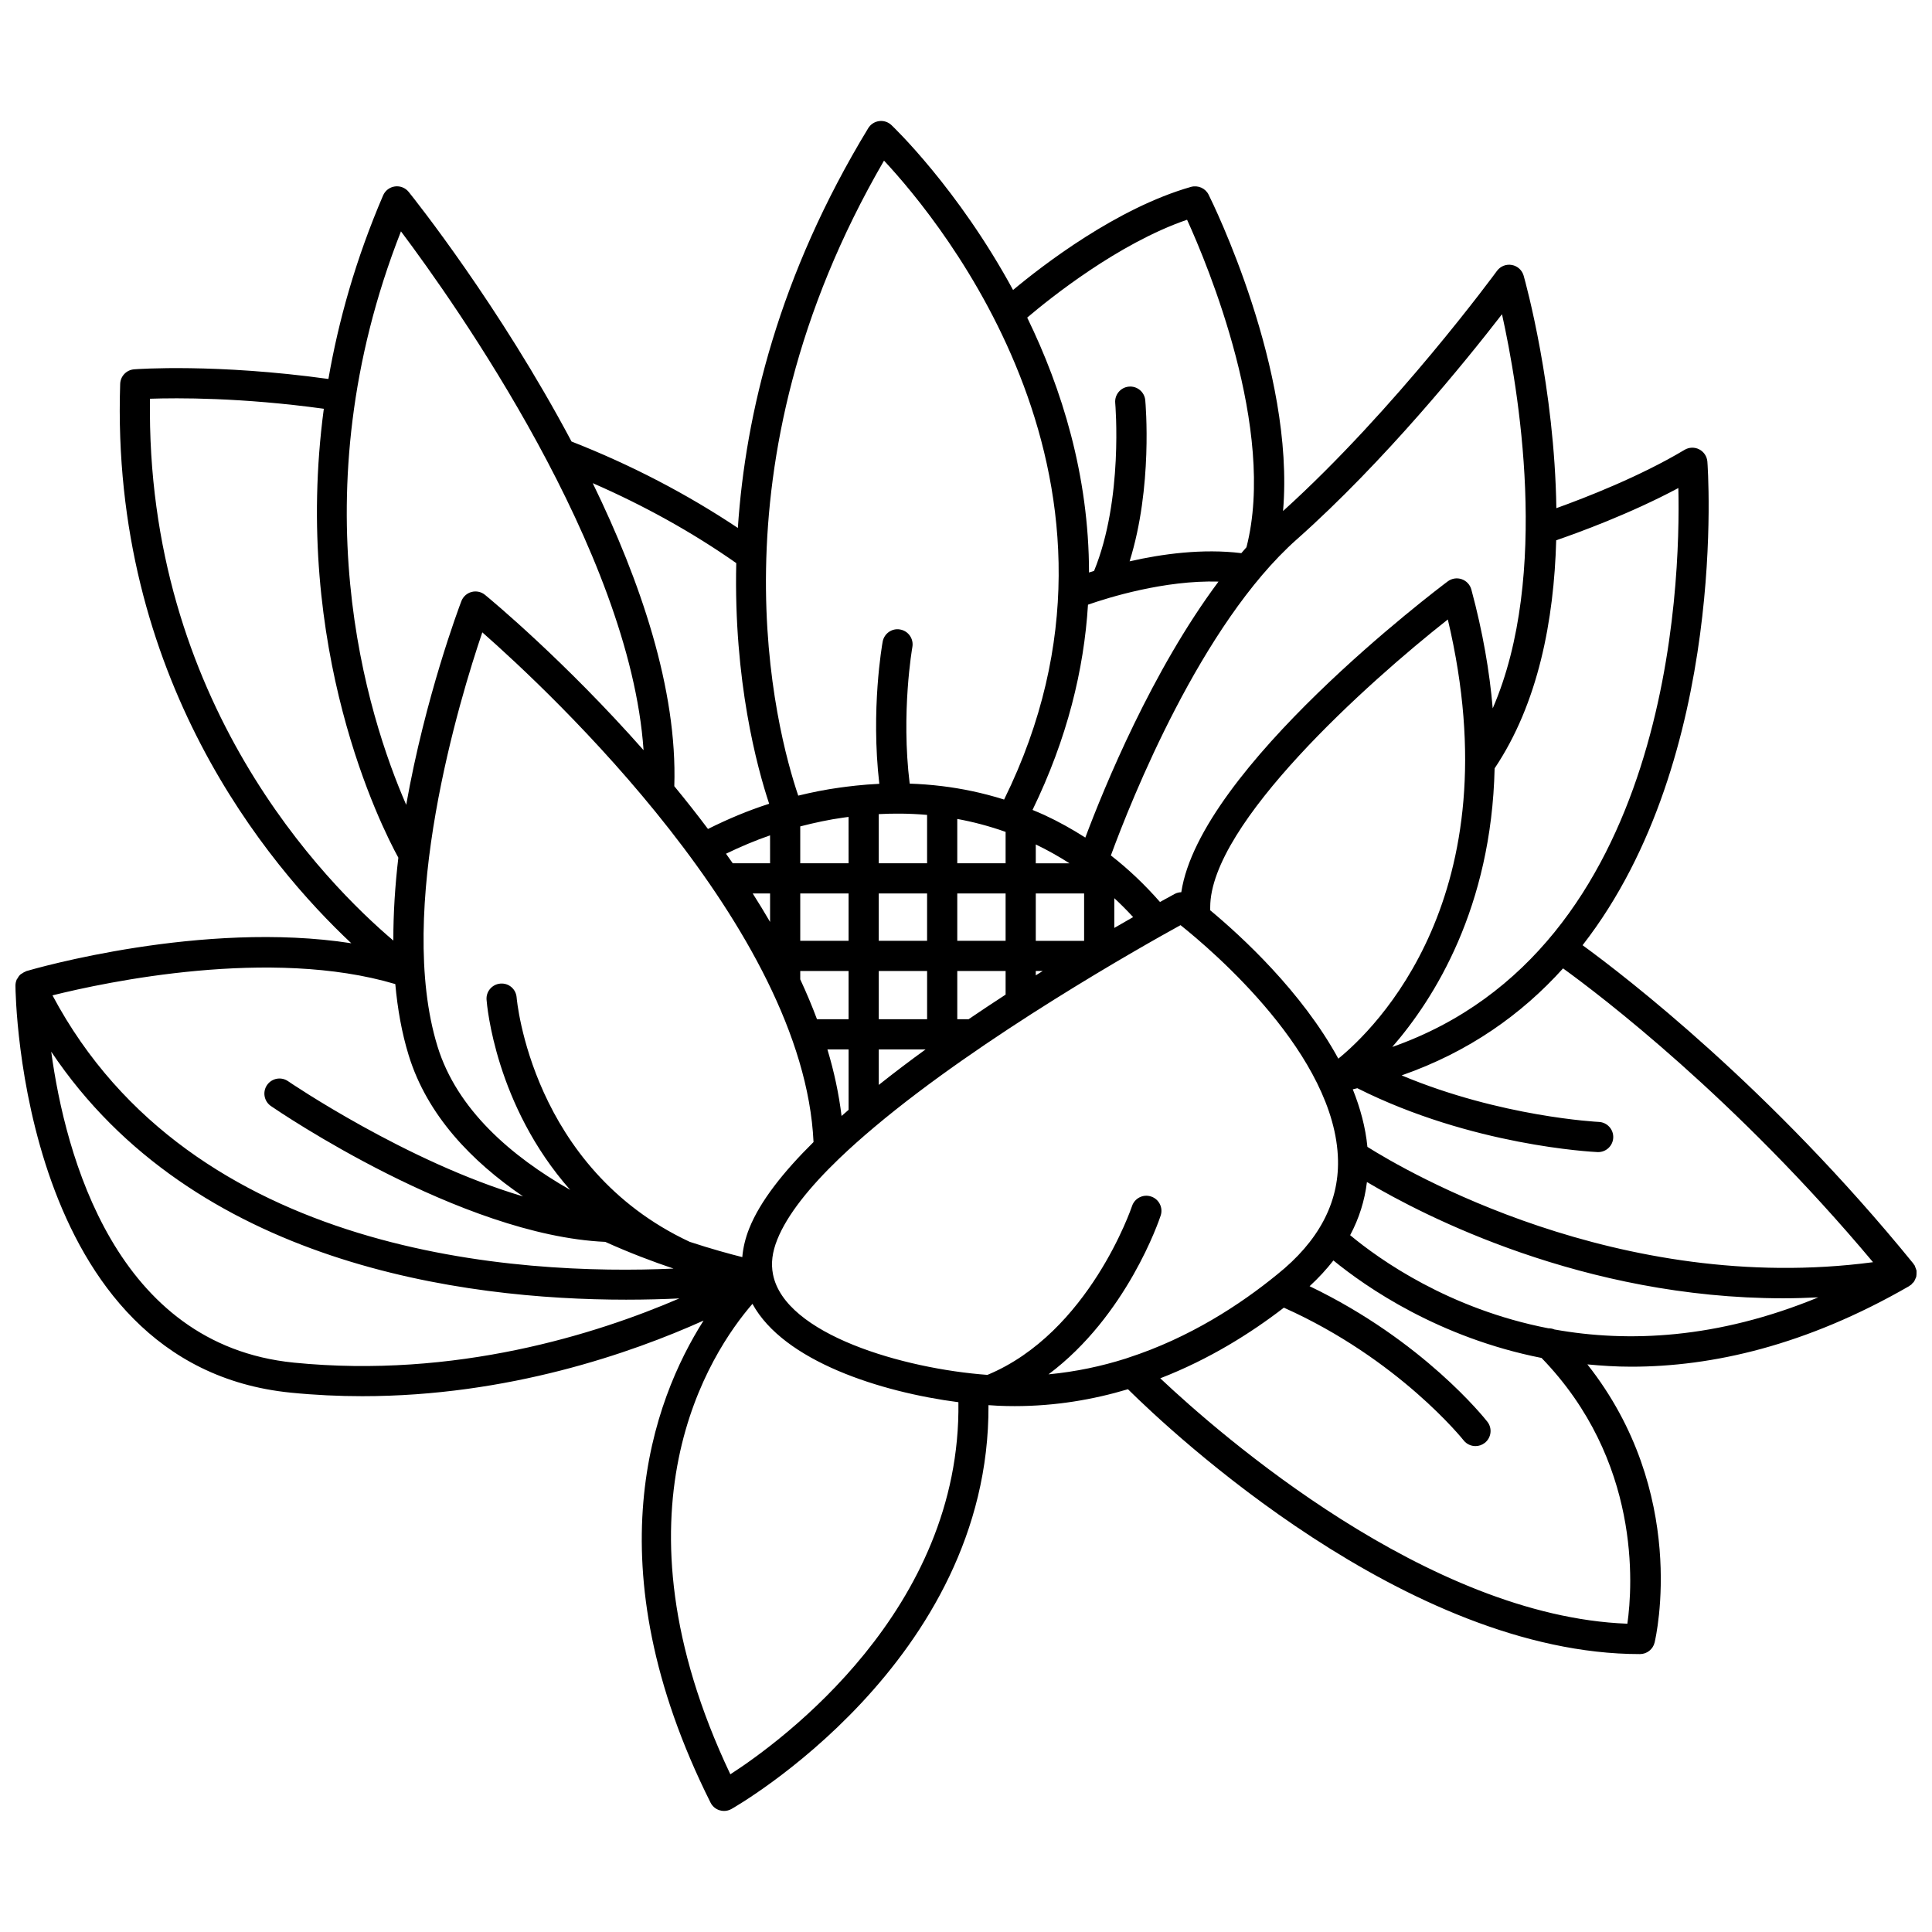 <?xml version="1.0" encoding="UTF-8"?>
<!-- Uploaded to: ICON Repo, www.iconrepo.com, Generator: ICON Repo Mixer Tools -->
<svg width="800px" height="800px" version="1.1" viewBox="144 144 512 512" xmlns="http://www.w3.org/2000/svg">
 <defs>
  <clipPath id="a">
   <path d="m148.09 176h503.81v448h-503.81z"/>
  </clipPath>
 </defs>
 <g clip-path="url(#a)">
  <path d="m651.33 483.46c0.125-0.199 0.203-0.406 0.293-0.629 0.062-0.16 0.16-0.305 0.203-0.473 0.023-0.102 0.02-0.207 0.035-0.312 0.039-0.234 0.035-0.461 0.035-0.699 0-0.184 0.027-0.359 0-0.543-0.004-0.031 0.008-0.062 0.004-0.102-0.012-0.07-0.059-0.129-0.078-0.199-0.051-0.23-0.152-0.445-0.246-0.664-0.062-0.148-0.066-0.305-0.148-0.445-0.016-0.027-0.043-0.039-0.059-0.066-0.059-0.102-0.137-0.176-0.199-0.27-0.043-0.059-0.051-0.133-0.102-0.188-37.91-46.602-76.32-76.109-87.668-84.379 38.844-49.879 33.16-127.11 33.07-128.18-0.117-1.375-0.934-2.594-2.16-3.227-1.223-0.633-2.695-0.578-3.883 0.129-11.801 7.07-26.344 12.711-33.977 15.457-0.469-31.941-8.105-59.625-8.664-61.602-0.414-1.477-1.641-2.582-3.144-2.852-1.52-0.273-3.035 0.348-3.938 1.582-0.27 0.371-26.836 36.656-56.684 63.633 3.211-37.367-18.688-81.766-19.727-83.844-0.859-1.719-2.812-2.566-4.676-2.059-19.645 5.606-39.23 20.719-47.145 27.32-14.613-26.941-31.863-43.355-32.254-43.719-0.875-0.816-2.066-1.203-3.269-1.031-1.191 0.164-2.242 0.855-2.867 1.883-23.691 38.98-32.523 75.695-34.543 105.93-13.449-8.961-28.195-16.68-44.074-22.902-19.102-35.957-41.484-64.07-43.152-66.141-0.879-1.09-2.258-1.648-3.66-1.457-1.391 0.191-2.578 1.094-3.133 2.387-7.25 16.898-11.816 33.199-14.488 48.633-29.805-4.125-50.586-2.629-51.492-2.555-2.031 0.156-3.621 1.816-3.691 3.856-2.598 77.824 39.184 127.54 61.246 148.24-39.434-6.121-83.977 6.75-86.121 7.383-0.066 0.02-0.117 0.074-0.184 0.102-0.344 0.121-0.637 0.309-0.93 0.512-0.168 0.098-0.336 0.172-0.473 0.305-0.324 0.301-0.57 0.668-0.781 1.059-0.043 0.082-0.129 0.141-0.168 0.227-0.004 0.008 0 0.02-0.008 0.027-0.211 0.496-0.336 1.027-0.336 1.594v0.062 0.004c0.012 2.098 1.238 100.66 72.953 107.82 6.457 0.645 12.785 0.938 18.969 0.938 38.641 0 71.32-11.441 90.434-20.035-13.441 21.152-29.742 64.633 1.848 127.74 0.488 0.977 1.352 1.711 2.394 2.031 0.387 0.121 0.785 0.18 1.18 0.18 0.672 0 1.344-0.172 1.945-0.504 0.699-0.387 68.531-38.938 68.141-107.04 0.102 0.008 0.199 0.012 0.301 0.02 0.043 0 0.09 0.02 0.133 0.02 0.016 0 0.027-0.008 0.043-0.008 0.695 0.043 1.414 0.105 2.086 0.133 1.477 0.062 2.93 0.094 4.383 0.094 10.777 0 20.805-1.723 30.016-4.477 11.332 11.211 73.906 70.191 135.68 70.191 1.852 0 3.461-1.27 3.891-3.07 0.41-1.73 9.027-39.711-17.82-73.703 3.762 0.359 7.602 0.613 11.609 0.613 21.461 0 46.309-5.582 73.672-21.355 0.027-0.016 0.043-0.043 0.07-0.062 0.094-0.055 0.164-0.125 0.25-0.188 0.062-0.047 0.141-0.062 0.203-0.113 0.129-0.105 0.188-0.246 0.301-0.359 0.133-0.137 0.293-0.238 0.398-0.391 0.066-0.074 0.098-0.176 0.156-0.266zm-10.953-4.965c-67.512 8.93-124.05-24.293-134-30.562-0.5-5.188-1.891-10.301-3.875-15.25 0.406-0.094 0.801-0.199 1.203-0.297 30.344 15.258 62.289 16.863 63.648 16.926 0.059 0.004 0.121 0.004 0.18 0.004 2.129 0 3.894-1.676 3.992-3.824 0.098-2.207-1.613-4.074-3.82-4.172-0.289-0.012-25.973-1.312-52.254-12.332 17.867-6.231 31.859-16.238 42.777-28.355 9.867 7.133 45.637 34.293 82.148 77.863zm-157.93 3.262c-9.754 7.965-23.188 16.77-39.516 22.07-0.188 0.051-0.363 0.105-0.543 0.188-6.41 2.039-13.273 3.512-20.523 4.199 20.742-15.516 29.312-40.805 29.73-42.086 0.688-2.094-0.453-4.356-2.551-5.043-2.09-0.695-4.356 0.445-5.047 2.547-0.113 0.336-11.387 33.555-38.32 44.727-22.223-1.637-53.695-10.707-56.824-26.641-0.574-2.926-0.211-5.867 1.141-9.238 2.641-6.59 8.57-13.918 16.363-21.418 0.105-0.098 0.211-0.18 0.305-0.285 2.738-2.625 5.715-5.266 8.848-7.906 0.082-0.07 0.176-0.133 0.25-0.211 28.633-24.074 70.887-47.871 81.098-53.488 8.488 6.766 41.203 34.621 41.73 62.34 0.215 11.34-5.203 21.508-16.141 30.246zm-210.63-170.18c17.945 15.781 85.164 78.547 87.777 135.08-7.988 7.891-14.152 15.68-17.023 22.848-1.051 2.629-1.645 5.16-1.855 7.641-3.356-0.84-8.227-2.172-13.934-4.047-41.953-19.594-45.832-64.297-45.867-64.75-0.168-2.203-2.039-3.859-4.281-3.688-2.199 0.164-3.852 2.074-3.691 4.273 0.113 1.5 2.348 27.953 22.156 50.391-15.57-8.875-29.992-21.258-35.148-38-11.164-36.23 5.918-92.242 11.867-109.75zm117.87 48.379v12.82h-12.809v-13.027c3.644-0.195 7.977-0.215 12.809 0.207zm20.809 4.5v8.32h-12.809v-11.746c4.078 0.746 8.387 1.859 12.809 3.426zm21.832-60.211c5.324-1.859 20.242-6.531 34.59-6.117-17.66 23.652-30.289 54.492-35.297 67.84-3.473-2.219-7.074-4.234-10.84-5.977-1.055-0.488-2.102-0.914-3.152-1.352 9.215-18.957 13.637-37.219 14.699-54.395zm-65.305 135.5c-0.719-5.879-1.977-11.777-3.754-17.645h5.617v16.016c-0.633 0.547-1.246 1.09-1.863 1.629zm51.469-71.957c3.086 1.484 6.062 3.152 8.934 4.996h-8.934zm12.809 12.992v12.551h-12.809v-12.551zm-20.805 12.547h-12.809v-12.551h12.809zm-20.809 0h-12.809v-12.551h12.809zm-33.613 10.211v-2.211h12.809v12.781h-8.371c-1.328-3.547-2.809-7.074-4.438-10.57zm20.809-2.211h12.809v12.781h-12.809zm-8-8h-12.809v-12.551h12.809zm-20.805-5.004c-1.48-2.543-3.019-5.059-4.602-7.547h4.602zm28.805 33.785h12.398c-4.234 3.07-8.391 6.219-12.398 9.406zm23.797-8h-2.992v-12.781h12.809v6.258c-3.234 2.102-6.516 4.277-9.816 6.523zm17.812-12.781h1.836c-0.609 0.379-1.219 0.766-1.836 1.148zm20.809-19.305c1.715 1.598 3.383 3.258 4.988 5.016-1.531 0.871-3.211 1.84-4.988 2.871zm-70.418-9.242h-12.809v-9.777c3.816-0.977 7.652-1.816 11.547-2.344 0.371-0.051 0.805-0.109 1.258-0.168zm-20.805 0h-9.891c-0.586-0.852-1.191-1.691-1.789-2.535 3.832-1.852 7.719-3.504 11.676-4.867zm150.59 51.773c-9.676-17.77-25.75-32.504-33.949-39.32v-0.82c0-22.102 41.762-59.547 62.969-76.246 17.387 73.285-19.57 108.71-29.02 116.39zm14.297-3.098c11.164-12.832 26.289-36.934 27.125-73.832 11.582-17.262 15.734-39.348 16.32-60.445 5.773-1.984 19.562-7.004 32.371-13.844 0.621 25.77-2.152 122.24-75.816 148.12zm-25.32-134.5c23.305-20.695 44.879-47.371 54.402-59.68 4.281 19.27 12.867 69.078-2.461 104.45-0.828-9.738-2.621-20.219-5.66-31.488-0.344-1.281-1.305-2.309-2.555-2.742-1.25-0.438-2.641-0.215-3.703 0.578-2.785 2.086-65.672 49.562-70.613 82.371-0.582 0.027-1.164 0.145-1.695 0.43-0.41 0.219-1.824 0.98-3.953 2.16-4.008-4.566-8.336-8.703-13.012-12.332 5.375-14.633 23.883-61.227 49.25-83.75zm-29.059-84.719c5.414 11.879 23.73 55.637 15.746 86.781-0.461 0.516-0.91 1.047-1.367 1.574-10.258-1.27-21.07 0.219-29.609 2.168 6.16-19.676 4.246-41.652 4.152-42.691-0.203-2.199-2.164-3.816-4.348-3.609-2.199 0.199-3.816 2.148-3.613 4.348 0.023 0.262 2.191 25.477-5.606 44.488-0.465 0.145-0.918 0.285-1.34 0.426-0.016-25.789-7.25-48.805-16.379-67.555 5.926-5.039 24.145-19.684 42.363-25.93zm-80.309-15.668c15.215 16.293 72.812 86.113 31.82 169.32-5.769-1.816-11.301-2.926-16.402-3.551-3.039-0.371-5.922-0.578-8.617-0.668-2.336-18.859 0.676-36.02 0.707-36.199 0.391-2.172-1.051-4.25-3.223-4.644-2.164-0.414-4.25 1.051-4.648 3.223-0.141 0.773-3.176 17.984-0.887 37.668-4.621 0.219-8.246 0.703-10.473 1.004-3.707 0.504-7.375 1.242-11.012 2.129-5.824-17.172-24.5-87 22.734-168.29zm-39.16 106.66c-0.723 31.188 5.543 54.242 8.719 63.777-5.527 1.766-10.93 4.039-16.215 6.68-2.93-3.902-5.918-7.688-8.926-11.336 0.852-25.652-9-54.426-21.617-80.312 13.66 5.961 26.43 13.047 38.039 21.191zm-88.859-87.918c14.316 19.066 60.652 84.535 64.293 137.49-20.852-23.605-40.281-39.73-42.012-41.152-0.992-0.816-2.32-1.102-3.562-0.773-1.242 0.332-2.25 1.238-2.711 2.438-0.652 1.711-9.57 25.418-14.617 53.973-10.262-23.555-28.895-81.957-1.391-151.97zm-66.508 44.359c7.117-0.246 24.184-0.359 46.066 2.656-8.5 63.629 15.227 110.73 19.75 118.97-0.855 7.281-1.344 14.684-1.324 21.965-17.773-15.062-65.699-63.203-64.492-143.59zm65.008 155.12c0.598 6.59 1.723 12.957 3.551 18.887 4.898 15.902 16.719 28.133 30.305 37.383-30.844-9.129-61.898-30.27-62.285-30.539-1.816-1.25-4.309-0.789-5.562 1.031-1.25 1.82-0.789 4.312 1.031 5.562 2.055 1.41 50.34 34.301 88.605 35.996 6.383 2.883 12.562 5.223 18.094 7.078-40.707 1.832-127.68-3.031-164.59-72.406 14.199-3.543 57.836-12.816 90.852-2.992zm-26.906 100.32c-47.27-4.719-60.551-55.031-64.281-82.41 37.711 56.375 109.23 65.727 152.36 65.727 5.141 0 9.879-0.133 14.105-0.332-21.871 9.422-59.262 21.309-102.18 17.016zm115.7 109.1c-33.133-69.75-5.387-111.69 5.856-124.68 8.281 15.191 33.895 23.375 54.578 26.07 0.789 54.98-46.793 89.777-60.434 98.609zm237.72-39.91c-52.918-1.98-107.88-50.039-123.79-65.035 13.02-5.047 24.066-12.012 32.758-18.719 30.438 13.629 47.453 34.938 47.625 35.152 0.789 1.008 1.965 1.531 3.152 1.531 0.863 0 1.73-0.277 2.465-0.848 1.738-1.363 2.047-3.871 0.684-5.609-0.719-0.918-17.039-21.484-47.109-35.914 2.387-2.195 4.477-4.477 6.312-6.824 8.711 7.117 27.961 20.457 55.16 25.836 26.328 27.18 24.188 60.234 22.742 70.43zm-19.32-77.973c-0.52-0.219-1.07-0.328-1.629-0.316-26.297-5.109-44.703-18.176-52.52-24.676 2.375-4.457 3.852-9.16 4.449-14.086 15.164 8.996 57.395 30.812 110.35 30.812 3.047 0 6.141-0.102 9.262-0.246-26.801 11.043-50.453 12.004-69.91 8.512z"/>
 </g>
</svg>